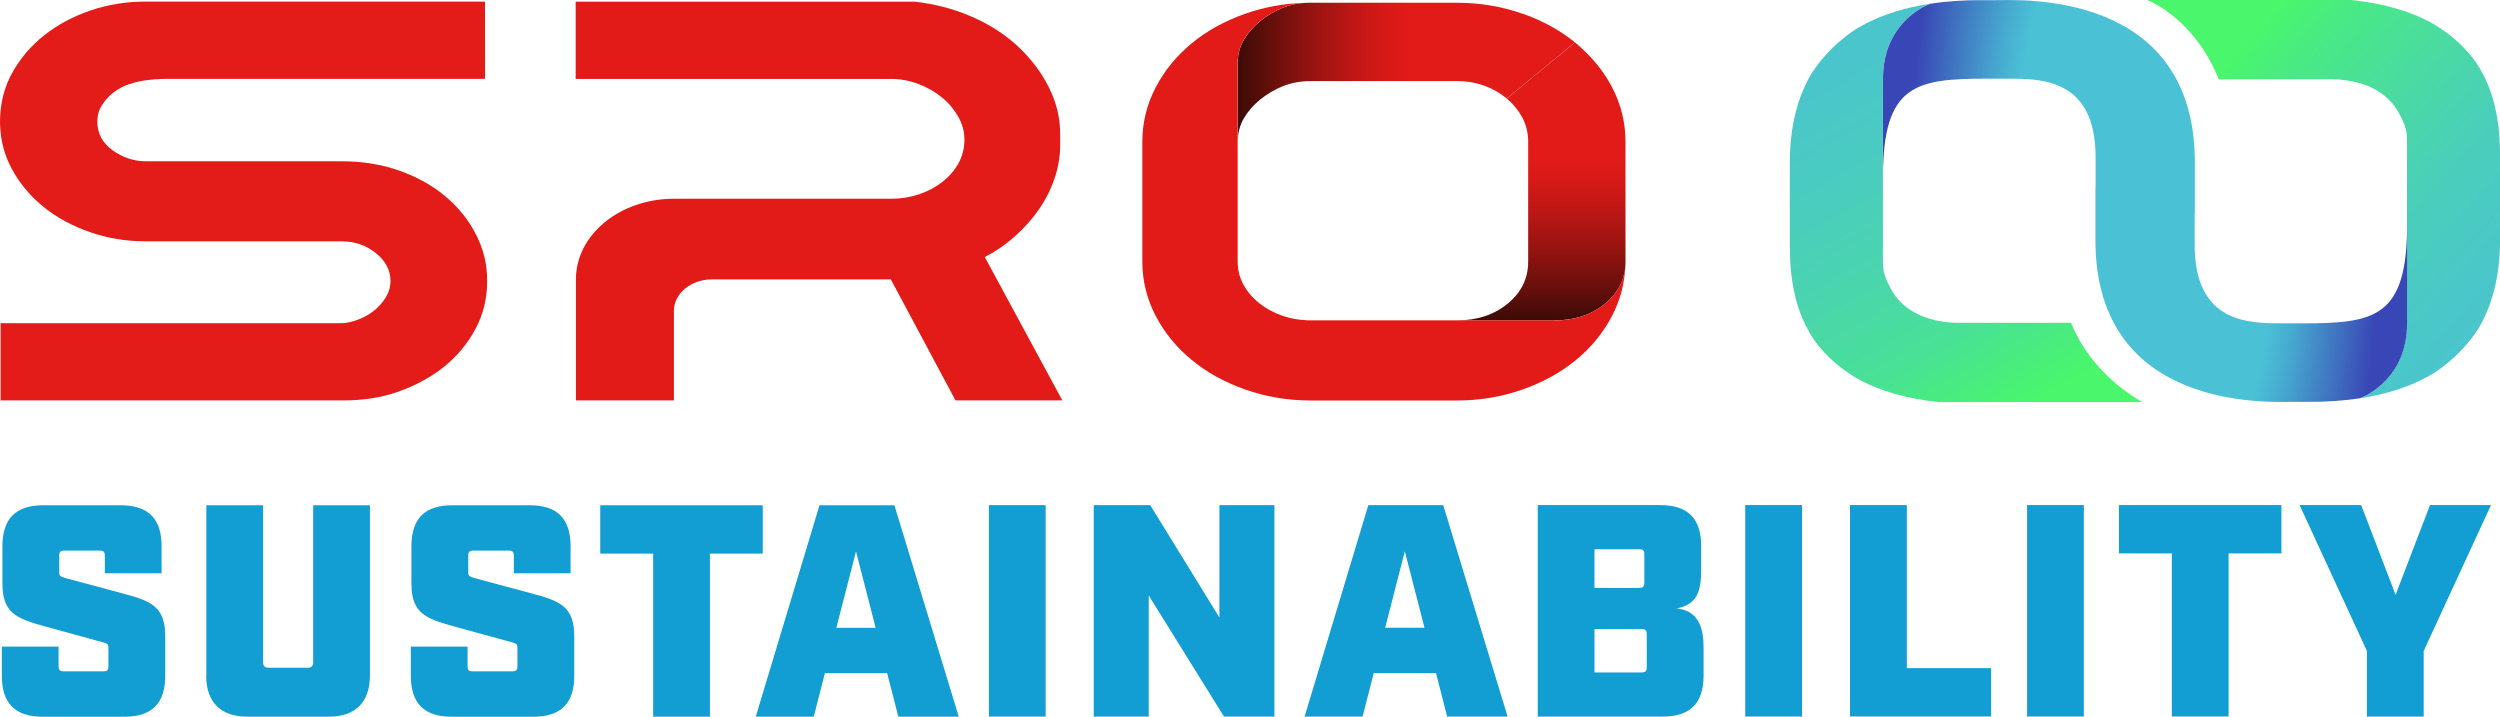 <?xml version="1.0" encoding="UTF-8"?><svg id="a" xmlns="http://www.w3.org/2000/svg" xmlns:xlink="http://www.w3.org/1999/xlink" viewBox="0 0 300 86"><defs><style>.p{fill:url(#g);}.q{fill:url(#i);}.r{fill:url(#k);}.s{fill:url(#e);}.t{fill:url(#c);}.u{fill:#e31c19;}.v{fill:#e21b19;}.w{fill:#129ed2;}</style><linearGradient id="c" x1="231.06" y1="-25.49" x2="320.32" y2="54.4" gradientUnits="userSpaceOnUse"><stop offset=".41" stop-color="#49f66c"/><stop offset=".47" stop-color="#49e887"/><stop offset=".56" stop-color="#4adaa3"/><stop offset=".64" stop-color="#4acfb9"/><stop offset=".74" stop-color="#4ac7c9"/><stop offset=".85" stop-color="#4ac2d3"/><stop offset="1" stop-color="#4bc1d6"/></linearGradient><linearGradient id="e" x1="189.71" y1="-41.07" x2="283.29" y2="124.25" gradientUnits="userSpaceOnUse"><stop offset="0" stop-color="#4bc1d6"/><stop offset=".2" stop-color="#4ac2d3"/><stop offset=".3" stop-color="#4ac5cc"/><stop offset=".37" stop-color="#4accbf"/><stop offset=".43" stop-color="#4ad5ad"/><stop offset=".49" stop-color="#49e195"/><stop offset=".53" stop-color="#49ef78"/><stop offset=".55" stop-color="#49f66c"/></linearGradient><radialGradient id="g" cx="257.41" cy="24.12" fx="257.41" fy="24.12" r="28.03" gradientTransform="translate(-.92 -31.2) rotate(-.91) scale(1 2.46)" gradientUnits="userSpaceOnUse"><stop offset=".56" stop-color="#4bc1d6"/><stop offset=".66" stop-color="#47aad0"/><stop offset=".86" stop-color="#3f70c0"/><stop offset="1" stop-color="#3947b6"/></radialGradient><linearGradient id="i" x1="148.53" y1="8.66" x2="188.99" y2="8.66" gradientUnits="userSpaceOnUse"><stop offset="0" stop-color="#3c0b07"/><stop offset=".1" stop-color="#650f0b"/><stop offset=".23" stop-color="#9a1411"/><stop offset=".35" stop-color="#c11715"/><stop offset=".45" stop-color="#d91a18"/><stop offset=".51" stop-color="#e21b19"/></linearGradient><linearGradient id="k" x1="184.94" y1="38.44" x2="184.94" y2="5.09" gradientUnits="userSpaceOnUse"><stop offset="0" stop-color="#3c0b07"/><stop offset=".11" stop-color="#650f0b"/><stop offset=".27" stop-color="#9a1411"/><stop offset=".41" stop-color="#c11715"/><stop offset=".52" stop-color="#d91a18"/><stop offset=".59" stop-color="#e21b19"/></linearGradient></defs><path id="b" class="w" d="m.22,81.07v-3.48h6.81v2.32c0,.51.14.65.65.65h4.68c.51,0,.65-.14.65-.65v-2.21c0-.4-.18-.51-.76-.65l-6.74-1.85c-3.55-.98-5.22-1.59-5.22-5.22v-4.42c0-3.33,1.59-4.93,4.93-4.93h9.24c3.33,0,4.93,1.59,4.93,4.93v3.23h-6.81v-2.07c0-.51-.14-.65-.65-.65h-4.17c-.51,0-.65.14-.65.65v1.96c0,.4.11.51.76.69l6.74,1.81c3.55.94,5.22,1.59,5.22,5.22v4.68c0,3.33-1.59,4.93-4.93,4.93H5.15c-3.33,0-4.93-1.59-4.93-4.93Zm24.54,0v-20.44h6.81v18.85c0,.43.22.65.65.65h4.71c.43,0,.65-.22.65-.65v-18.85h6.81v20.44c0,3.19-1.74,4.93-4.93,4.93h-9.79c-3.19,0-4.93-1.74-4.93-4.93Zm24.54,0v-3.48h6.81v2.32c0,.51.14.65.65.65h4.68c.51,0,.65-.14.65-.65v-2.21c0-.4-.18-.51-.76-.65l-6.74-1.85c-3.55-.98-5.22-1.59-5.22-5.22v-4.42c0-3.33,1.59-4.93,4.93-4.93h9.24c3.33,0,4.93,1.59,4.93,4.93v3.23h-6.81v-2.07c0-.51-.14-.65-.65-.65h-4.17c-.51,0-.65.14-.65.65v1.96c0,.4.11.51.76.69l6.74,1.81c3.55.94,5.22,1.59,5.22,5.22v4.68c0,3.33-1.59,4.93-4.93,4.93h-9.75c-3.33,0-4.93-1.59-4.93-4.93Zm29.07-14.64h-6.34v-5.8h19.5v5.8h-6.34v19.57h-6.81v-19.57Zm28.09,14.35h-7.47l-1.34,5.22h-6.96l7.65-25.37h8.99l7.72,25.37h-7.25l-1.34-5.22Zm-1.38-5.44l-2.36-9.17-2.36,9.17h4.71Zm13.59-14.72h6.81v25.37h-6.81v-25.37Zm12.58,0h6.78l8.3,13.48v-13.48h6.6v25.37h-6.05l-9.03-14.53v14.53h-6.6v-25.37Zm41.07,20.15h-7.47l-1.34,5.22h-6.96l7.65-25.37h8.99l7.72,25.37h-7.25l-1.34-5.22Zm-1.38-5.44l-2.36-9.17-2.36,9.17h4.71Zm13.59-14.72h14.68c3.33,0,4.93,1.59,4.93,4.93v2.83c0,2.65-.51,4.17-2.94,4.64,2.61.25,3.23,2.36,3.23,4.64v3.41c0,3.33-1.59,4.93-4.93,4.93h-14.97v-25.37Zm12.14,9.93c.51,0,.65-.14.65-.65v-3.33c0-.51-.14-.65-.65-.65h-5.33v4.64h5.33Zm.29,10.15c.51,0,.65-.14.65-.65v-3.91c0-.51-.14-.65-.65-.65h-5.62v5.22h5.62Zm12.47-20.08h6.81v25.37h-6.81v-25.37Zm12.58,0h6.81v19.57h10.11v5.8h-16.93v-25.37Zm21.24,0h6.81v25.37h-6.81v-25.37Zm17.36,5.8h-6.34v-5.8h19.5v5.8h-6.34v19.57h-6.81v-19.57Zm23.42,11.71l-8.08-17.51h7.39l4.13,10.77,4.13-10.77h7.32l-8.08,17.51v7.87h-6.81v-7.87Z"/><path id="d" class="t" d="m266.24,9.51h13.67c.54,0,1.05.05,1.55.12,3.31.43,5.53,2.02,6.61,4.33.5.9.77,1.83.77,2.7v10.34h0v11.81c0,6.47-4.76,8.64-5.66,8.99,3.24-.49,6.54-1.49,9.36-3.34,1.8-1.28,3.44-2.9,4.73-4.81,1.7-2.73,2.74-6.3,2.74-10.95v-8.93c0-2.68.11-7.92-2.95-12.37-1.54-2.13-3.52-3.69-5.57-4.82C289.1,1.34,286.05.42,282.17,0h-24.47c4.02,1.84,6.98,5.56,8.55,9.51Z"/><path id="f" class="s" d="m248.55,38.74h-13.67c-.54,0-1.05-.05-1.55-.12-3.31-.43-5.53-2.02-6.61-4.33-.5-.9-.77-1.83-.77-2.7v-10.34h0v-11.81c0-6.47,4.76-8.64,5.66-8.99-3.24.49-6.54,1.49-9.36,3.34-1.8,1.28-3.44,2.9-4.73,4.81-1.7,2.73-2.74,6.3-2.74,10.95v8.93c0,2.68-.11,7.92,2.95,12.37,1.54,2.13,3.52,3.69,5.57,4.82,2.38,1.24,5.42,2.16,9.31,2.58h24.47c-3.78-2.15-6.98-5.56-8.55-9.51Z"/><path id="h" class="p" d="m276.46,38.8h-2.51c-4.03,0-10.59.04-10.59-9.43v-3.75h.02s0-6.2,0-6.2C263.35-1.23,242.29.02,239.55.02h-1.95c-1.87,0-3.91.11-5.98.43-.9.35-5.66,2.52-5.66,8.99v11.8c0-11.05,3.85-11.8,12.41-11.8h2.51c4.03,0,10.59-.04,10.59,9.43v3.75h-.02s0,6.2,0,6.2c0,20.65,21.08,19.4,23.81,19.4h1.95c1.87,0,3.91-.11,5.98-.43.9-.35,5.66-2.52,5.66-8.99v-11.8c0,11.05-3.85,11.8-12.41,11.8Z"/><path id="j" class="q" d="m182.69,1.64c-2.48-.87-5.1-1.31-7.88-1.31h-17.47c-.3,0-.59,0-.88.02-.9.07-1.74.26-2.5.57-1.01.4-1.92.94-2.74,1.61-.82.67-1.47,1.42-1.96,2.25-.49.83-.73,1.76-.73,2.79v9.42c0-1.03.25-1.96.73-2.79.49-.83,1.14-1.58,1.96-2.25.82-.67,1.73-1.21,2.73-1.61,1-.4,2.13-.61,3.39-.61h17.47c1.2,0,2.31.19,3.35.57,1,.37,1.88.88,2.65,1.52l8.18-6.74c-1.79-1.45-3.89-2.6-6.3-3.45Z"/><path id="l" class="r" d="m193.47,10.51c-.91-1.75-2.12-3.29-3.6-4.65-.24-.22-.47-.45-.73-.66-.05-.04-.1-.07-.15-.11l-8.18,6.74s.06.04.08.06c.27.23.52.48.75.74.43.48.8,1.01,1.09,1.58.44.87.65,1.8.65,2.79v14.39c0,2.02-.82,3.7-2.45,5.04-1.63,1.34-3.67,2.02-6.12,2.02h11.68c2.45,0,4.49-.67,6.13-2.02,1.49-1.23,2.3-2.74,2.43-4.54,0-.17.01-.33.01-.5v-14.39c0-2.28-.53-4.45-1.59-6.49Z"/><path id="m" class="u" d="m17.47.19c-2.34,0-4.56.36-6.65,1.08-2.09.72-3.94,1.71-5.55,2.99-1.6,1.28-2.88,2.79-3.84,4.54C.68,10.18.23,11.67.07,13.27.03,13.7,0,14.13,0,14.58s.03.86.07,1.28c.16,1.57.61,3.05,1.36,4.43.95,1.75,2.22,3.26,3.8,4.54,1.58,1.28,3.43,2.28,5.55,3.02,2.12.74,4.35,1.11,6.69,1.11h23.51c1.58,0,2.95.47,4.12,1.41,1.17.94,1.76,2.06,1.76,3.36,0,.63-.16,1.23-.49,1.82-.33.58-.76,1.11-1.31,1.58-.54.47-1.17.85-1.88,1.14-.71.29-1.47.51-2.23.51h-5.51s-35.37,0-35.37,0v9.27h41.06c2.4,0,4.51-.3,6.63-1.04,2.12-.74,3.97-1.75,5.55-3.02,1.58-1.28,2.83-2.79,3.76-4.54.93-1.75,1.39-3.65,1.39-5.71s-.44-3.82-1.31-5.55c-.87-1.72-2.08-3.25-3.63-4.57-1.55-1.32-3.4-2.36-5.55-3.13-2.15-.76-4.48-1.14-6.98-1.14h-23.51c-1.41,0-2.73-.44-3.96-1.31-1.22-.87-1.84-2.03-1.84-3.46,0-.72.19-1.38.57-1.98.38-.61.86-1.12,1.43-1.55.57-.43,1.2-.75,1.88-.97.68-.23,2.09-.62,4.71-.62h37.93V.19H17.47Z"/><path id="n" class="v" d="m118.16,30.85c1.31-.67,2.52-1.5,3.63-2.49,1.11-.99,2.08-2.07,2.9-3.26.82-1.19,1.44-2.44,1.88-3.76.44-1.32.65-2.63.65-3.93v-1.34c0-1.93-.45-3.79-1.35-5.58-.9-1.79-2.12-3.42-3.67-4.87-1.55-1.46-3.4-2.66-5.55-3.6-2.15-.94-4.45-1.55-6.9-1.82h-40.67v9.27h37.82c1.14,0,2.25.2,3.31.61,1.06.4,2,.94,2.82,1.61.82.67,1.47,1.45,1.96,2.32.49.87.74,1.78.74,2.72,0,1.03-.23,1.97-.69,2.82-.46.85-1.1,1.6-1.92,2.25-.82.65-1.76,1.15-2.82,1.51-1.06.36-2.19.54-3.39.54h-26.04c-6.49,0-11.76,4.32-11.76,9.67v14.53h11.76v-10.79c.02-2.05,2.05-3.73,4.54-3.73h21.49s7.76,14.52,7.76,14.52h12.82l-9.31-17.21Z"/><path id="o" class="v" d="m186.49,38.44h-29.14c-.15,0-.3,0-.45,0-1.03-.04-2.02-.21-2.95-.53-1.06-.36-2-.86-2.82-1.51-.82-.65-1.46-1.4-1.92-2.25-.41-.74-.63-1.54-.68-2.39,0-.12-.01-.24-.01-.37V7.57c0-1.03.25-1.96.73-2.79.49-.83,1.14-1.58,1.96-2.25.82-.67,1.73-1.21,2.74-1.61.76-.31,1.6-.5,2.5-.57-2.45.08-4.78.51-7,1.29-2.48.87-4.63,2.06-6.45,3.56-1.82,1.5-3.27,3.27-4.33,5.31-1.06,2.04-1.59,4.2-1.59,6.49v14.39c0,2.29.53,4.45,1.59,6.49,1.06,2.04,2.5,3.81,4.33,5.31,1.82,1.5,3.97,2.69,6.45,3.56,2.48.87,5.1,1.31,7.88,1.31h17.47c2.78,0,5.4-.44,7.88-1.31,2.48-.87,4.63-2.06,6.45-3.56,1.82-1.5,3.27-3.27,4.33-5.31.98-1.89,1.5-3.88,1.58-5.98-.13,1.79-.94,3.31-2.43,4.54-1.63,1.34-3.68,2.02-6.13,2.02Z"/></svg>